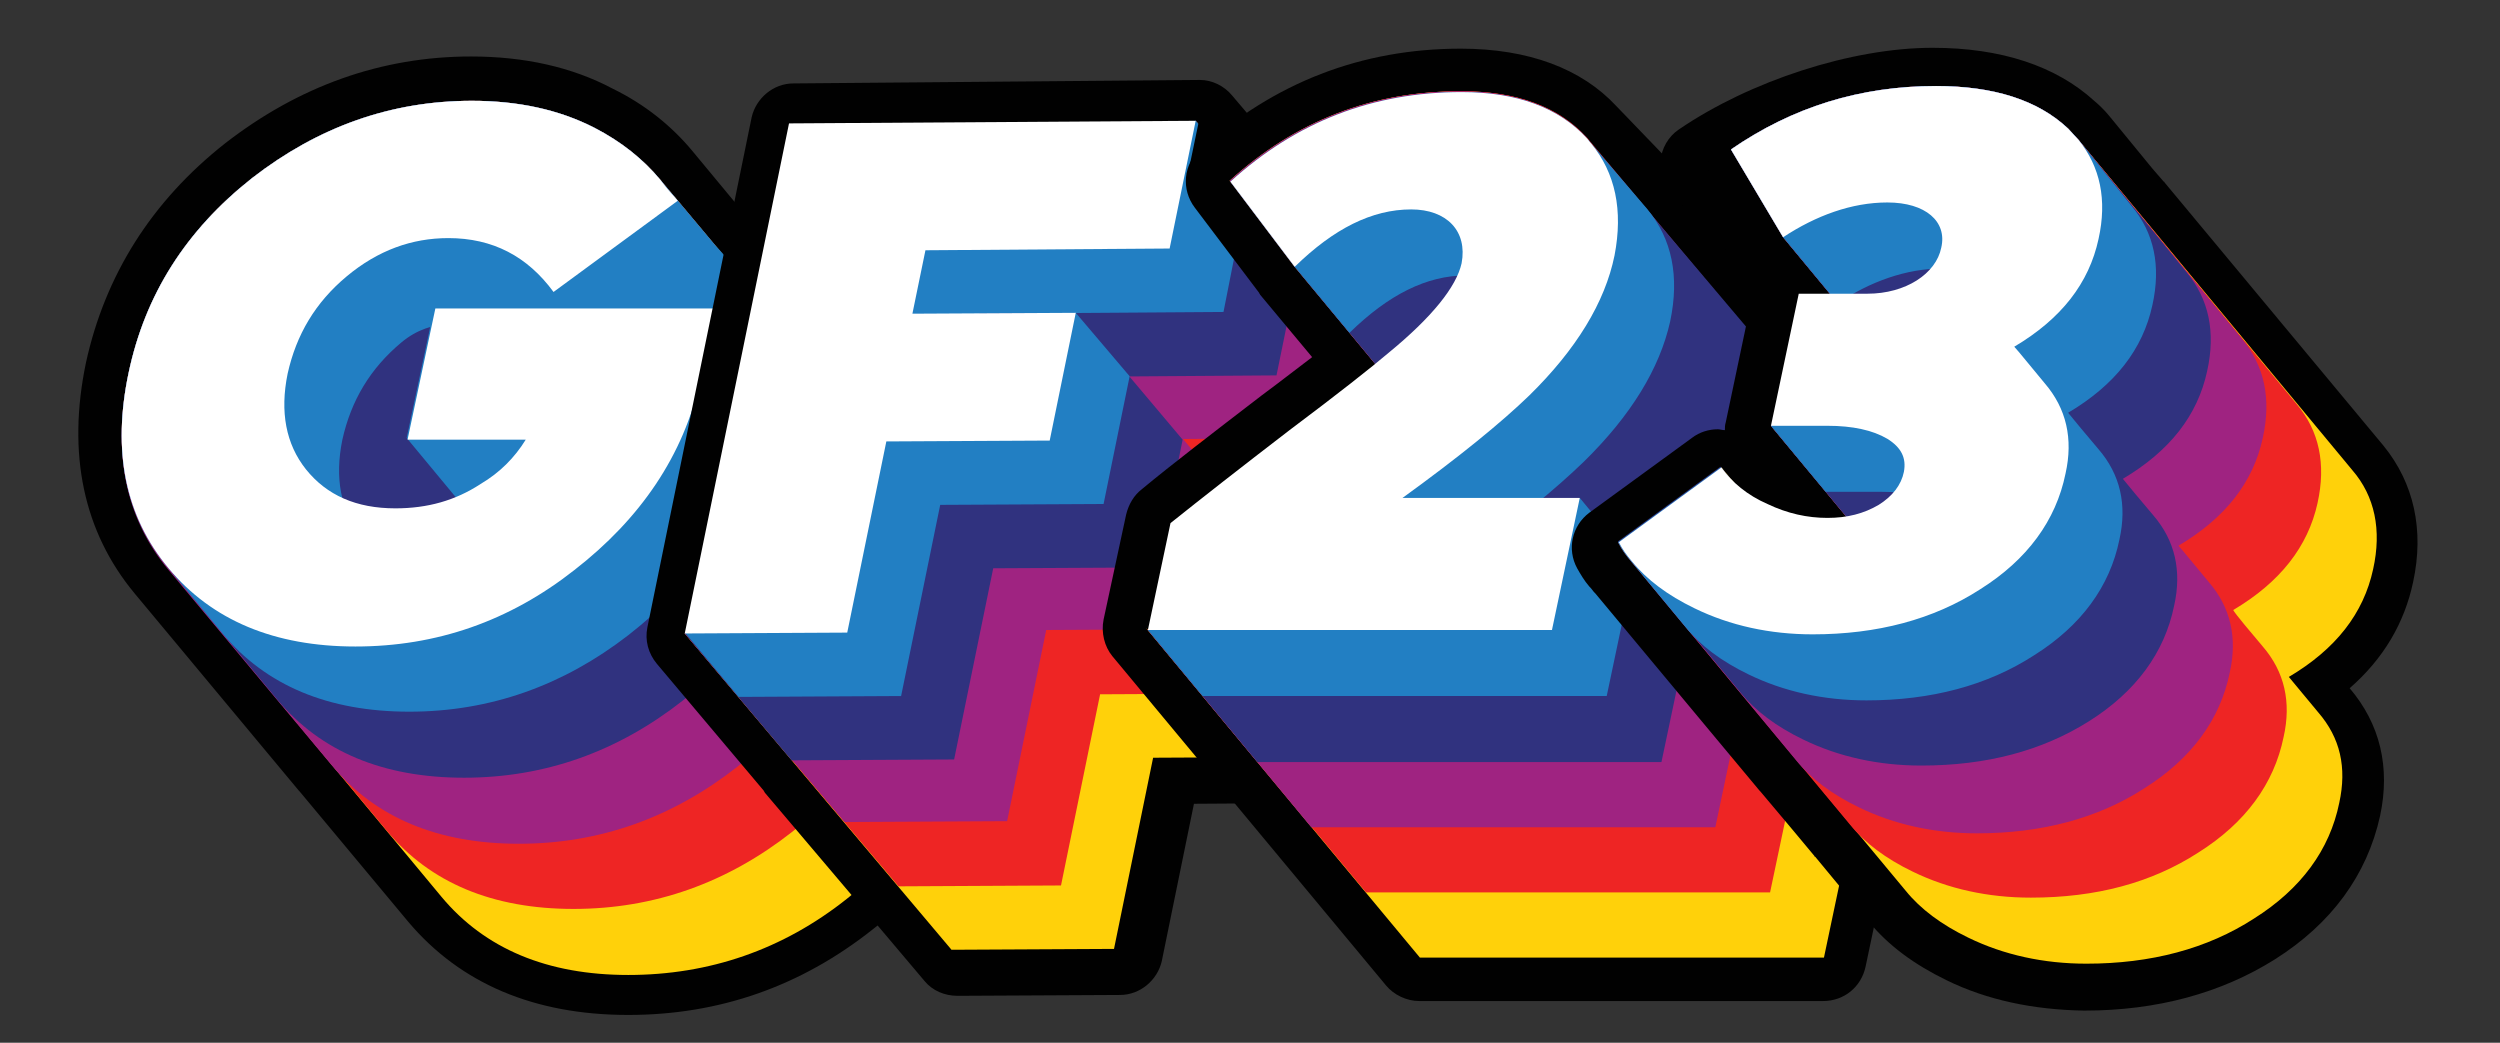 <svg xmlns="http://www.w3.org/2000/svg" xmlns:xlink="http://www.w3.org/1999/xlink" id="Layer_1" x="0px" y="0px" viewBox="0 0 287.7 120" style="enable-background:new 0 0 287.7 120;" xml:space="preserve"><rect x="0" y="0" width="287.7" height="120" fill="#333333" stroke="none"/><style type="text/css">	.st0{fill:#010101;}	.st1{fill:#FED20D;}	.st2{fill:#ED2424;}	.st3{fill:#A02382;}	.st4{fill:#2F2F7E;}	.st5{fill:#227FC3;}	.st6{fill:#FFFFFF;}	.st7{fill:#FFD10A;}	.st8{fill:#EE2524;}	.st9{fill:#9F2381;}	.st10{fill:#30327F;}</style><g>	<g>		<g>			<path class="st0" d="M72.3,114.5c-10.1,0-17.9-3.3-23.4-9.9L17.4,66.8C12,60.2,10.2,52,12.3,42.2c2-9.5,7.1-17.5,15.1-23.8    c8-6.3,17-9.5,26.8-9.5c5.8,0,10.9,1.2,15.3,3.4c3.4,1.7,6.2,4,8.4,6.6l31.5,37.8c0.7,0.9,1.4,1.8,2,2.8c0.7,1.1,0.4,2.5-0.6,3.3    l-2.1,1.5l5.9,7.1c0.4,0.4,0.6,1,0.6,1.6l0,0.6c0,2.4-0.3,4.9-0.8,7.5l-0.1,0.7c-2,9.3-7,17.1-15.1,23.3    C91.2,111.3,82.2,114.5,72.3,114.5C72.3,114.5,72.3,114.5,72.3,114.5z"></path>			<path class="st0" d="M54.2,11.4C54.2,11.4,54.2,11.4,54.2,11.4c5.3,0,10.1,1,14.2,3.1c3.1,1.6,5.6,3.6,7.6,6l6.3,7.6    c0,0,0,0,0,0.1l25.1,30.2c0.7,0.8,1.3,1.6,1.8,2.5L105,64l7.6,9.1l0,0.6c0,2.2-0.3,4.5-0.8,7c-0.1,0.3-0.1,0.5-0.1,0.7    c-1.8,8.7-6.6,16-14.2,21.8c-7.4,5.9-15.8,8.8-25.2,8.8c0,0,0,0,0,0c-9.3,0-16.5-3-21.5-9L38.2,87.9c0,0,0,0,0,0L19.3,65.2    c-5-5.9-6.5-13.5-4.6-22.5c1.9-9,6.6-16.4,14.2-22.4C36.5,14.4,44.9,11.4,54.2,11.4 M54.2,6.5c-10.3,0-19.8,3.4-28.3,10    c-8.5,6.7-13.8,15.2-16,25.2c-2.2,10.5-0.3,19.5,5.6,26.6L34.4,91c0,0,0.1,0.1,0.1,0.1l12.5,15c6,7.1,14.5,10.7,25.3,10.7    c10.5,0,19.9-3.3,28.2-9.9c8.5-6.6,13.9-14.9,16-24.7l0-0.1l0.1-0.5c0.6-2.7,0.9-5.4,0.9-8l0-0.6c0-1.2-0.4-2.3-1.1-3.2l-4.2-5.1    c2-1.5,2.6-4.4,1.3-6.5c-0.6-1-1.4-2-2.2-3L86.1,25.1c0,0-0.1-0.1-0.1-0.1l-6.3-7.6c-2.4-2.9-5.5-5.4-9.2-7.2    C65.8,7.7,60.3,6.5,54.2,6.5L54.2,6.5L54.2,6.5z"></path>		</g>		<g>			<path class="st7" d="M50.8,103.2c5,6,12.2,9,21.5,9c9.3,0,17.8-2.9,25.2-8.8c7.6-5.9,12.3-13.2,14.2-21.8c0-0.2,0.1-0.4,0.1-0.7    c0.5-2.4,0.8-4.7,0.8-7l0-0.6L81.1,35.4l-31.1,0l-3.2,15.1l31.5,37.8l13.6,0l0,0.1c-1.3,2.1-3,3.8-5.1,5.1    c-2.9,1.9-6.2,2.8-9.8,2.8c-4.5,0-7.9-1.5-10.3-4.4c-2.3-2.9-3-6.6-2.1-11c1-4.5,3.2-8.2,6.8-11.2c3.6-3,7.5-4.4,11.7-4.4    c5.1,0,9.1,2.1,12.1,6.2l14.2-10.4C108.6,59.6,76,20.7,76,20.7c-2-2.4-4.5-4.4-7.6-6c-4.1-2.1-8.8-3.1-14.1-3.1    c-9.3,0-17.7,3-25.3,8.9c-7.6,6-12.3,13.4-14.2,22.4c-1.9,9-0.4,16.5,4.6,22.5L50.8,103.2z"></path>			<path class="st8" d="M44.5,95.6c5,6,12.2,9,21.5,9c9.3,0,17.7-3,25.2-8.9c7.5-5.9,12.3-13.2,14.2-21.9c0-0.2,0.1-0.4,0.1-0.7    c0.5-2.4,0.8-4.8,0.8-7l0-0.6L81.1,35.4l-31.1,0l-3.2,15.1L72,80.8l13.6,0l0,0c-1.3,2.1-3,3.8-5.1,5.1c-2.9,1.9-6.2,2.8-9.8,2.8    c-4.5,0-7.9-1.5-10.3-4.4c-2.3-2.9-3-6.6-2.1-11c1-4.5,3.2-8.2,6.8-11.2c3.6-3,7.5-4.4,11.7-4.4c5.1,0,9.1,2.1,12.1,6.2    l14.3-10.5C102.5,52.4,76,20.7,76,20.7c-2-2.4-4.5-4.4-7.6-6c-4.1-2.1-8.8-3.1-14.1-3.1c-9.3,0-17.7,3-25.3,8.9    c-7.6,6-12.3,13.4-14.2,22.4c-1.9,9-0.4,16.5,4.6,22.5L44.5,95.6z"></path>			<path class="st9" d="M38.2,88.1c5,6,12.2,9,21.5,9c9.3,0,17.7-3,25.2-8.9c7.6-5.9,12.3-13.2,14.2-21.8c0-0.2,0.1-0.4,0.1-0.7    c0.5-2.4,0.8-4.7,0.8-7l0-0.6L81.1,35.4l-31.1,0l-3.2,15.1l18.9,22.7l13.6,0l0,0.1c-1.3,2.1-3,3.8-5.2,5.1    c-2.9,1.9-6.2,2.8-9.8,2.8c-4.5,0-7.9-1.5-10.3-4.4c-2.3-2.9-3-6.6-2.1-11c1-4.5,3.2-8.2,6.8-11.2c3.6-3,7.5-4.4,11.7-4.4    c5.1,0,9.1,2.1,12.1,6.2l14.4-10.5c-0.5-0.9-20.9-25-20.9-25c-2-2.4-4.5-4.4-7.6-6c-4.1-2.1-8.8-3.1-14.1-3.1    c-9.3,0-17.7,3-25.3,8.9c-7.6,6-12.3,13.4-14.2,22.4c-1.9,9-0.4,16.5,4.6,22.5L38.2,88.1z"></path>			<path class="st10" d="M31.9,80.5c5,6,12.2,9,21.5,9c9.3,0,17.7-3,25.2-8.9c7.5-5.9,12.3-13.2,14.2-21.9c0-0.2,0.1-0.4,0.1-0.7    c0.5-2.4,0.8-4.7,0.8-7l0-0.6L81.1,35.4l-31.1,0l-7.6,27.9l17,2.4l13.6,0l0,0.1c-1.3,2.1-3,3.8-5.1,5.1c-2.9,1.9-6.2,2.8-9.8,2.8    c-4.5,0-7.9-1.5-10.3-4.4c-2.3-2.9-3.1-6.6-2.1-11c1-4.5,3.2-8.2,6.8-11.2c3.6-3,7.5-4.4,11.7-4.4c5.1,0,9.1,2.1,12.1,6.2    l14.4-10.5c-0.7-0.9-1.4-1.7-2.1-2.5L76,20.7c-2-2.4-4.5-4.4-7.6-6c-4.1-2.1-8.8-3.1-14.1-3.1c-9.3,0-17.7,3-25.3,8.9    c-7.6,6-12.3,13.4-14.2,22.4c-1.9,9-0.4,16.5,4.6,22.5L31.9,80.5z"></path>			<path class="st5" d="M25.6,72.9c5,6,12.2,9,21.5,9c9.3,0,17.7-3,25.2-8.8c7.6-5.9,12.3-13.2,14.2-21.9c0-0.2,0.1-0.4,0.1-0.7    c0.5-2.4,0.8-4.7,0.8-7l0-0.6l-4.8-7.6l-32.6,0l-3.2,15.1l6.3,7.6l13.6,0l0,0.1c-1.3,2.1-3,3.8-5.1,5.1c-2.9,1.9-6.2,2.8-9.8,2.8    c-4.5,0-7.9-1.5-10.3-4.4c-2.3-2.9-3-6.6-2.1-11c1-4.5,3.2-8.2,6.8-11.2c3.6-3,7.5-2.1,11.7-2.1c5.1,0,18.3,8.9,21.2,13l5.9-19    c-0.7-0.9-2.1-2.4-2.7-3.1L76,20.7c-2-2.4-4.5-4.4-7.6-6c-4.1-2.1-8.8-3.1-14.1-3.1c-9.3,0-17.7,3-25.3,8.9    c-7.6,6-12.3,13.4-14.2,22.4c-1.9,9-0.4,16.5,4.6,22.5L25.6,72.9z"></path>			<path class="st6" d="M76,20.7c-2-2.4-4.5-4.4-7.6-6c-4.1-2.1-8.8-3.1-14.1-3.1c-9.3,0-17.7,3-25.3,8.9    c-7.6,6-12.3,13.4-14.2,22.4c-1.9,9-0.4,16.5,4.6,22.5l0,0c5,6,12.2,9,21.5,9c9.3,0,17.7-2.9,25.2-8.8    c7.6-5.9,12.6-13.2,14.5-21.9c0-0.2,0.3-0.4,0.3-0.7c0.5-2.4,2.8-4.7,2.8-6.9l-0.3-0.6l-2.2,0l-31.1,0l-3.2,15.1l0,0l13.6,0l0,0    c-1.3,2.1-3,3.8-5.2,5.1c-2.9,1.9-6.1,2.8-9.8,2.8c-4.5,0-7.9-1.5-10.3-4.5c-2.3-2.9-3-6.6-2.1-11c1-4.5,3.2-8.2,6.8-11.2    c3.6-3,7.5-4.4,11.7-4.4c5.1,0,9.1,2.1,12.1,6.2l14.3-10.5C77.1,22.1,76.6,21.5,76,20.7L76,20.7z"></path>		</g>	</g>	<g>		<g>			<path class="st0" d="M110,112c-0.7,0-1.4-0.3-1.9-0.9l-6-7.1c0,0-0.1-0.1-0.1-0.1L89.8,89.4c0,0-0.1-0.1-0.1-0.1L77.4,74.7    c-0.5-0.6-0.7-1.3-0.5-2.1l12-58.7c0.2-1.1,1.2-2,2.4-2c0,0,46.8-0.3,46.8-0.3c0.7,0,1.4,0.3,1.9,0.9l24.6,29.1    c0,0,0.1,0.1,0.1,0.1l6,7.2c0.5,0.6,0.7,1.3,0.5,2.1l-3,14.7c-0.2,1.1-1.2,2-2.4,2l-11.7,0.1l2.8,3.3c0.5,0.6,0.7,1.3,0.5,2.1    l-3,14.7c-0.2,1.1-1.2,2-2.4,2l-16.8,0.1l-4.1,20c-0.2,1.1-1.2,2-2.4,2C128.7,111.9,110,112,110,112z"></path>			<path class="st0" d="M138.1,14.2l24.6,29.1l0,0l6.1,7.3l-3,14.7l-17,0.1l6.1,7.3l-3,14.7l-18.8,0.1l-4.5,22l-18.7,0.1l-6.1-7.3    l0,0L91.5,87.7l0,0L79.2,73.2l12-58.7L138.1,14.2 M138.1,9.2C138,9.2,138,9.2,138.1,9.2L91.3,9.6c-2.3,0-4.3,1.7-4.8,3.9    l-12,58.7c-0.3,1.5,0.1,3,1.1,4.2l12.3,14.6c0,0.1,0.1,0.1,0.1,0.2l12.2,14.4c0.1,0.1,0.1,0.1,0.2,0.2l6,7.1    c0.9,1.1,2.3,1.7,3.8,1.7c0,0,0,0,0,0l18.7-0.1c2.3,0,4.3-1.7,4.8-3.9l3.7-18.1l14.8-0.1c2.3,0,4.3-1.7,4.8-3.9l3-14.7    c0.2-1.2,0-2.4-0.5-3.4l6.6,0c2.3,0,4.3-1.7,4.8-3.9l3-14.7c0.3-1.5-0.1-3-1.1-4.2l-6-7.1c0-0.1-0.1-0.1-0.1-0.2L141.8,11    C140.9,9.9,139.5,9.2,138.1,9.2L138.1,9.2z"></path>		</g>		<g>			<path class="st7" d="M165.4,65l-28.1,0.2l-1.5,7.3l-12-36.5l30.7,36.4l-3,14.7l-18.8,0.1l-4.5,22l-18.7,0.1L78.8,72.9l42.8-22.3    l16-36.7l30.7,36.4L165.4,65z"></path>			<path class="st8" d="M159.2,57.7l-28.1,0.2l-1.5,7.3L123.8,36l24.6,29.1l-3,14.7l-18.8,0.1l-4.5,22l-18.7,0.1L78.8,72.9    l36.6-29.5l22.2-29.4l24.6,29.1L159.2,57.7z"></path>			<path class="st9" d="M153.1,50.4L125,50.6l-1.5,7.3l0.3-22l18.4,21.8l-3,14.7l-18.8,0.1l-4.5,22l-18.7,0.1L78.8,72.9l30.5-36.8    l28.3-22.2l18.4,21.8L153.1,50.4z"></path>			<path class="st10" d="M146.9,43.2l-28.1,0.2l-1.5,7.3l6.5-14.7l12.3,14.6l-3,14.7l-18.8,0.1l-4.5,22l-18.7,0.1L78.8,72.9    l24.3-44.1l34.5-14.9l12.3,14.6L146.9,43.2z"></path>			<path class="st5" d="M140.8,35.9l-28.1,0.2l-1.5,7.3l12.6-7.4l6.2,7.3l-3,14.7l-18.8,0.1l-4.5,22L85,80.2l-6.1-7.3L97,21.5    l40.6-7.6l6.1,7.3L140.8,35.9z"></path>			<path class="st6" d="M134.6,28.6l-28.1,0.2l-1.5,7.3l18.8-0.1l0,0l-3,14.7L102,50.8l-4.5,22l-18.7,0.1l0,0l12-58.7l46.8-0.3l0,0    L134.6,28.6z"></path>		</g>	</g>	<path class="st10" d="M194.6,47.3c-0.1,0.1-1.2,5.6-1.2,5.6s4.4-2,4.3-2.1s-0.5-4.9-0.5-4.9L194.6,47.3z"></path>	<g>		<g>			<path class="st0" d="M163.5,112.8c-0.7,0-1.4-0.3-1.9-0.9L130,74c-0.5-0.6-0.7-1.4-0.5-2.1l2.6-12.3c0.1-0.6,0.4-1.1,0.9-1.4    c3.5-2.9,8.2-6.5,13.8-10.7c3.3-2.5,5.9-4.5,7.8-6c0,0-7.6-9.2-7.7-9.2l-7.4-9.8c-0.8-1-0.6-2.5,0.3-3.4c8-7.3,17.5-11,28.3-11    c7.1,0,12.6,2.1,16.3,6.1c0,0,8.4,8.7,8.7,9c0.2,0.2,0.4,0.5,0.5,0.8l0.8,2.2l15.9,19.1c0,0,0.1,0.1,0.1,0.1l6.2,7.5    c3.4,4,4.4,9.1,3.1,15.1c-1.3,5.9-4.8,11.8-10.5,17.4c-0.2,0.2-0.4,0.3-0.5,0.5l6.5,7.9c0.5,0.6,0.7,1.4,0.5,2.1l-3.2,15.2    c-0.2,1.2-1.3,2-2.4,2C210,112.8,163.5,112.8,163.5,112.8z"></path>			<path class="st0" d="M168.1,10.6C168.1,10.6,168.1,10.6,168.1,10.6c6.4,0,11.2,1.7,14.5,5.3c0.2,0.2,8.5,8.7,8.6,8.9l1,2.6    l3.5,4.3c0,0,0,0,0,0l12.6,15.1c0,0,0,0,0,0.1l6.3,7.5c2.9,3.4,3.7,7.7,2.6,12.9c-1.2,5.4-4.4,10.8-9.8,16.1    c-0.7,0.6-1.4,1.3-2.2,2.1l8.1,9.7l-3.2,15.2l-46.5,0l-31.5-37.9l2.6-12.3c3.5-2.8,8.1-6.4,13.7-10.7c4.4-3.4,7.7-5.9,9.9-7.7    l-2.9-3.5c0,0,0,0,0,0l-6.3-7.6l-7.4-9.8C149,14,157.9,10.6,168.1,10.6 M168.1,5.6C168.1,5.6,168.1,5.6,168.1,5.6L168.1,5.6    c-11.4,0-21.5,3.9-30,11.6c-1.9,1.7-2.2,4.6-0.6,6.7l7.4,9.8c0,0.1,0.1,0.1,0.1,0.2l6,7.2c-1.6,1.2-3.5,2.7-5.8,4.4    c-5.6,4.3-10.3,7.9-13.8,10.8c-0.9,0.7-1.5,1.7-1.8,2.9L127,71.3c-0.3,1.5,0.1,3.1,1,4.2l31.5,37.9c0.9,1.1,2.4,1.8,3.8,1.8    l46.5,0c0,0,0,0,0,0c2.4,0,4.4-1.6,4.9-4l3.2-15.2c0.3-1.5-0.1-3.1-1-4.2l-5.1-6.1c5.4-5.6,8.8-11.5,10.1-17.5    c1.4-6.7,0.2-12.5-3.7-17.2l-6.2-7.4c0-0.1-0.1-0.1-0.1-0.2l-12.5-15.1c0,0-0.1-0.1-0.1-0.1l-3-3.6l-0.7-1.8    c-0.2-0.6-0.5-1.1-0.9-1.5c-0.1-0.1-0.2-0.3-8.7-9.1C182,7.9,175.9,5.6,168.1,5.6L168.1,5.6z"></path>		</g>		<g>			<path class="st7" d="M183,16.4c-0.2-0.2-0.3-0.4-0.5-0.6c-3.2-3.5-8-5.3-14.4-5.3c-10.2,0-19,3.4-26.6,10.3l7.4,9.8l31.5,37.9    c4.5-4.4,8.9-6.6,13.4-6.6c4.1,0,6.5,2.5,5.8,6.2c-0.6,2.7-3.4,6.2-8.4,10.3c-2,1.7-5.8,4.6-11.4,8.9    c-5.6,4.3-10.2,7.9-13.7,10.7l-34.2-25.7l31.5,37.9l46.5,0l3.2-15.2l-31.5-37.9l11.1,37.9c6.5-4.7,11.4-8.7,14.6-11.8    c5.4-5.3,8.7-10.7,9.8-16.1c1.1-5.2,0.2-9.5-2.6-12.9L183,16.4z"></path>			<path class="st8" d="M183.1,16.4c-0.2-0.2-0.3-0.4-0.5-0.6c-3.2-3.5-8-5.3-14.4-5.3c-10.2,0-19,3.4-26.6,10.3l7.4,9.8L174.1,61    c4.5-4.4,8.9-6.6,13.4-6.6c4.1,0,6.6,2.5,5.8,6.2c-0.6,2.7-3.4,6.1-8.4,10.3c-2,1.7-5.8,4.6-11.4,8.9    c-5.7,4.3-10.2,7.9-13.7,10.7l-27.8-18.1l25.2,30.3l46.5,0l3.2-15.2l-25.2-30.4l4.8,30.3c6.5-4.7,11.4-8.7,14.6-11.8    c5.4-5.3,8.7-10.7,9.8-16.1c1.1-5.2,0.2-9.5-2.6-12.9L183.1,16.4z"></path>			<path class="st9" d="M183,16.4c-0.2-0.2-0.3-0.4-0.5-0.6c-3.2-3.5-8-5.3-14.4-5.3c-10.2,0-19,3.4-26.6,10.3l7.4,9.8l18.9,22.8    c4.5-4.4,8.9-6.6,13.4-6.6c4.1,0,6.5,2.5,5.8,6.2c-0.6,2.7-3.4,6.1-8.4,10.3c-2,1.7-5.8,4.6-11.4,8.9    c-5.6,4.3-10.2,7.9-13.7,10.7l-21.5-10.5l18.9,22.8l46.5,0l3.2-15.2l-18.9-22.8L180.2,80c6.5-4.7,11.4-8.7,14.6-11.8    c5.4-5.3,8.7-10.7,9.8-16.1c1.1-5.2,0.2-9.5-2.6-12.9L183,16.4z"></path>			<path class="st10" d="M183.1,16.5c-0.2-0.2-0.3-0.4-0.5-0.6c-3.2-3.5-8-5.3-14.4-5.3c-10.2,0-19,3.4-26.6,10.3l7.4,9.8l12.6,15.2    c4.5-4.4,8.9-6.6,13.4-6.6c4.1,0,6.6,2.5,5.8,6.2c-0.6,2.7-3.4,6.1-8.4,10.3c-2,1.7-5.8,4.6-11.4,8.9    c-5.6,4.3-10.2,7.9-13.7,10.7l-15.2-2.9l12.6,15.2l46.5,0l3.2-15.2l-12.6-15.2l-7.8,15.2c6.5-4.7,11.4-8.7,14.6-11.8    c5.4-5.3,10.1-5.5,10.1-11c0-0.1,2.6-11.8,2.5-11.8L183.1,16.5z"></path>			<path class="st5" d="M183.1,16.5c-0.2-0.2-0.3-0.4-0.5-0.6c-3.2-3.5-8-5.3-14.4-5.3c-10.2,0-19,3.4-26.6,10.3l7.4,9.8l6.3,7.6    c4.5-4.4,8.9-6.6,13.4-6.6c4.1,0,6.5,2.5,5.8,6.2c-0.6,2.7-3.4,6.1-8.4,10.3c-2,1.7-5.8,4.6-11.4,8.9    c-5.6,4.3-10.2,7.9-13.7,10.7l-8.9,4.7l6.3,7.6l46.5,0l3.2-15.2l-6.3-7.6l-14.1,7.6c6.6-4.7,11.4-8.7,14.6-11.8    c5.4-5.3,8.7-10.7,9.9-16.1c1.1-5.2,0.2-9.5-2.6-12.9L183.1,16.5z"></path>			<path class="st6" d="M183.1,16.5c-0.2-0.2-0.3-0.4-0.5-0.6c-3.2-3.5-8-5.3-14.4-5.3c-10.2,0-19,3.4-26.6,10.3l7.4,9.8l0,0    c4.5-4.4,8.9-6.6,13.4-6.6c4.1,0,6.5,2.5,5.8,6.2c-0.6,2.7-3.4,6.2-8.4,10.3c-2,1.7-5.8,4.7-11.4,8.9    c-5.6,4.3-10.2,7.9-13.7,10.7l-2.6,12.3l0,0l46.5,0l3.2-15.2l0,0l-20.4,0c6.5-4.7,11.4-8.7,14.6-11.8c5.4-5.3,8.7-10.7,9.8-16.1    C186.8,24.2,185.9,19.9,183.1,16.5L183.1,16.5z"></path>		</g>	</g>	<g>		<g>			<path class="st0" d="M239.8,113.9c-5.4,0-10.4-1.1-14.7-3.2c-3.5-1.6-6.1-3.6-8.1-6.1l-31.5-37.9c-0.2-0.2-0.3-0.4-0.5-0.6    l-0.1-0.2c-0.5-0.7-0.9-1.3-1.2-1.8c-0.6-1.1-0.3-2.5,0.7-3.2l11.8-8.6c0.4-0.3,1-0.5,1.5-0.5c0.8,0,1.5,0.3,2,1    c1.1,1.5,2.6,2.6,4.3,3.4c0.9,0.4,1.7,0.7,2.5,0.9l-4.9-5.9c-0.5-0.6-0.7-1.4-0.5-2.1l3.2-15.2c0.1-0.6,0.5-1.2,1-1.5l-2.3-2.8    l-8.7-8.8c-0.5-0.5-0.8-1.3-0.7-2c0.1-0.7,0.5-1.4,1.1-1.8c7.8-5.3,19-8.9,27.8-8.9c7.3,0,13,1.9,16.9,5.5c0.5,0.4,1,0.9,1.4,1.5    l31.6,38c3.1,3.7,4,8.2,2.9,13.5c-1,4.9-3.9,9.1-8.4,12.4c0.6,0.7,1.2,1.5,1.7,2c3,3.5,3.9,7.7,2.9,12.6c-1.3,6.1-5,11.2-11,14.9    C254.6,112,247.7,113.9,239.8,113.9C239.8,113.9,239.8,113.9,239.8,113.9z"></path>			<path class="st0" d="M222.4,10.5C222.4,10.5,222.4,10.5,222.4,10.5c6.6,0,11.7,1.6,15.2,4.9c0.5,0.4,0.9,0.8,1.2,1.3l5.1,6.1    l1.3,1.5c0,0,0,0,0,0l25.2,30.3c2.6,3.1,3.4,6.9,2.4,11.4c-1.1,5.1-4.3,9.2-9.7,12.4c0.2,0.2,2.3,2.8,3.4,4.1    c2.5,2.9,3.2,6.4,2.4,10.4c-1.2,5.4-4.4,9.9-9.8,13.3c-5.4,3.4-11.8,5.2-19.3,5.2c0,0,0,0,0,0c-5,0-9.5-1-13.6-3    c-3.1-1.5-5.5-3.3-7.2-5.4l-6.3-7.6c0,0,0,0,0,0l-2.5-3l-3.8-4.5c0,0,0,0,0,0l-5-6l-13.9-16.7c-0.2-0.2-0.3-0.4-0.4-0.6    c-0.4-0.5-0.7-1-1-1.6l11.8-8.6c1.2,1.7,3,3.2,5.3,4.2c2.3,1,4.6,1.5,6.9,1.6c0,0,0,0,0,0c0.8,0,1.5-0.1,2.1-0.2l-2.3-2.7h0    l-6.3-7.6l3.2-15.2l3.5,0l-5.4-6.5L196,19C203.1,14.1,213.7,10.5,222.4,10.5 M222.4,5.5C222.4,5.5,222.4,5.5,222.4,5.5L222.4,5.5    c-9.3,0-21,3.8-29.2,9.4c-1.2,0.8-2,2.2-2.1,3.6c-0.1,1.5,0.4,2.9,1.4,4l8.6,8.8l1,1.2c-0.1,0.3-0.2,0.6-0.3,0.9l-3.2,15.2    c-0.1,0.3-0.1,0.6-0.1,0.9c-0.3,0-0.6-0.1-0.8-0.1c-1,0-2.1,0.3-3,1l-11.8,8.6c-2,1.5-2.6,4.2-1.4,6.4c0.4,0.7,0.8,1.4,1.4,2.1    l0.1,0.1c0.2,0.2,0.3,0.4,0.5,0.6c0,0,0.1,0.1,0.1,0.1l13.9,16.7l5,6c0,0,0.1,0.1,0.1,0.1l3.7,4.4l2.5,3c0,0,0,0.1,0.1,0.1    l6.2,7.5c2.2,2.7,5.2,4.9,8.9,6.7c4.7,2.3,10,3.4,15.8,3.5c0,0,0,0,0.1,0c8.3,0,15.7-2,21.9-5.9c6.5-4.1,10.6-9.7,12.1-16.5    c1.2-5.6,0-10.6-3.5-14.7c3.9-3.4,6.3-7.5,7.3-12.2c1.3-6,0.1-11.4-3.4-15.7l-25.2-30.3c0,0,0-0.1-0.1-0.1l-1.3-1.5l-5-6.1    c0,0,0,0,0,0c-0.5-0.6-1.1-1.2-1.7-1.7C236.6,7.6,230.3,5.5,222.4,5.5L222.4,5.5z"></path>		</g>		<g>			<path class="st7" d="M239.2,16.1c-0.4-0.4-0.8-0.9-1.2-1.3c-3.5-3.3-8.6-4.9-15.2-4.9c-8.7,0-16.5,2.4-23.6,7.3l6,10.1l31.5,37.9    l0,0c3.8-2.5,7.9-4,12-4c4.3,0,6.9,2.2,6.2,5.2c-0.6,3-4.1,5.3-8.5,5.3l-7.9,0L203.8,49l31.5,37.9l6.5,0c2.9,0,5.2,0.5,6.9,1.5    c1.6,1,2.2,2.2,1.9,3.8c-0.3,1.5-1.3,2.8-2.9,3.8c-1.7,1-3.6,1.5-5.9,1.5c-2.3,0-4.6-0.5-6.9-1.6c-2.3-1-4.1-2.5-5.3-4.2    l-31.5-37.9l-11.8,8.6c0.4,0.8,0.9,1.5,1.5,2.2l31.5,37.9c1.7,2.1,4.1,3.9,7.2,5.4c4.1,2,8.7,3,13.6,3c7.4,0,13.9-1.7,19.3-5.2    c5.4-3.4,8.7-7.9,9.8-13.3c0.9-4.1,0.1-7.5-2.4-10.4c-1.1-1.3-3.3-4-3.4-4.1c5.4-3.2,8.6-7.3,9.7-12.4c1-4.5,0.2-8.4-2.4-11.4    L239.2,16.1z"></path>			<path class="st8" d="M239.2,16.1c-0.4-0.4-0.8-0.9-1.2-1.3c-3.5-3.3-8.6-4.9-15.2-4.9c-8.7,0-16.5,2.4-23.6,7.3l6,10.1l25.2,30.3    l0,0c3.7-2.5,7.9-4,12-4c4.4,0,6.9,2.2,6.2,5.2c-0.6,3-4.1,5.3-8.5,5.3l-7.9,0L203.8,49L229,79.3l6.5,0c2.9,0,5.2,0.5,6.9,1.5    c1.6,1,2.2,2.3,1.9,3.8c-0.3,1.5-1.3,2.8-3,3.8c-1.6,1-3.6,1.5-5.9,1.5c-2.3,0-4.6-0.5-6.9-1.5c-2.3-1-4.1-2.5-5.3-4.2    l-25.2-30.4l-11.8,8.6c0.4,0.8,0.9,1.5,1.5,2.2l25.2,30.3c1.7,2.1,4.1,3.9,7.2,5.4c4.1,2,8.7,3,13.6,3c7.5,0,13.9-1.7,19.3-5.2    c5.4-3.4,8.7-7.9,9.8-13.3c0.9-4,0.1-7.5-2.4-10.4c-1.1-1.3-3.3-3.9-3.4-4.2c5.4-3.2,8.6-7.3,9.7-12.3c1-4.5,0.2-8.3-2.4-11.4    L239.2,16.1z"></path>			<path class="st9" d="M239.2,16.1c-0.4-0.4-0.8-0.9-1.2-1.3c-3.5-3.3-8.6-4.9-15.2-4.9c-8.7,0-16.5,2.4-23.6,7.3l6,10.1L224,50.1    l0,0c3.8-2.5,7.9-4,12-4c4.4,0,6.9,2.2,6.2,5.2c-0.6,3-4.1,5.3-8.5,5.3l-7.9,0L203.8,49l18.9,22.8l6.5,0c3,0,5.2,0.5,6.9,1.5    c1.6,1,2.2,2.3,1.9,3.8c-0.3,1.5-1.3,2.8-2.9,3.8c-1.7,1-3.6,1.5-5.9,1.5c-2.3,0-4.6-0.5-6.9-1.5c-2.3-1-4.1-2.5-5.3-4.2    l-18.9-22.8l-11.8,8.6c0.4,0.8,0.9,1.5,1.5,2.2l18.9,22.8c1.7,2.1,4.1,3.9,7.2,5.4c4.1,2,8.7,3,13.6,3c7.4,0,13.9-1.7,19.3-5.2    c5.4-3.4,8.7-7.9,9.8-13.3c0.9-4,0.1-7.5-2.4-10.4c-1.1-1.3-3.2-3.9-3.5-4.2c5.4-3.2,8.6-7.3,9.7-12.4c1-4.5,0.2-8.3-2.4-11.4    L239.2,16.1z"></path>			<path class="st10" d="M239.2,16.1c-0.4-0.4-0.8-0.9-1.2-1.3c-3.5-3.3-8.6-4.9-15.2-4.9c-8.7,0-16.5,2.4-23.6,7.3l6,10.1    l12.6,15.2l0,0c3.7-2.5,7.9-4,12-4c4.4,0,6.9,2.2,6.2,5.2c-0.6,3-4.1,5.3-8.5,5.3l-7.9,0l-15.8,0l12.6,15.2l6.5,0    c2.9,0,5.2,0.5,6.8,1.5c1.6,1,2.3,2.2,1.9,3.7c-0.3,1.6-1.3,2.8-2.9,3.8c-1.7,1-3.6,1.5-5.9,1.5c-2.3,0-4.6-0.5-6.9-1.6    c-2.3-1-4.1-2.5-5.3-4.2l-12.6-15.2l-11.8,8.6c0.4,0.8,0.9,1.5,1.5,2.2l12.6,15.2c1.7,2.1,4.1,3.9,7.2,5.4c4.1,2,8.7,3,13.6,3    c7.5,0,13.9-1.7,19.3-5.1c5.4-3.4,8.7-7.9,9.8-13.3c0.9-4,0.1-7.5-2.4-10.4c-1.1-1.3-3.2-3.8-3.5-4.2c5.4-3.2,8.6-7.3,9.7-12.4    c1-4.5,0.2-8.3-2.4-11.4L239.2,16.1z"></path>			<path class="st5" d="M239.2,16.1c-0.4-0.4-0.8-0.9-1.2-1.3c-3.5-3.3-8.6-4.9-15.2-4.9c-8.7,0-16.5,2.4-23.6,7.3l6,10.1l6.3,7.6    l0,0c3.7-2.5,7.9-4,12-4c4.4,0,6.9,2.2,6.2,5.2c-0.6,3-4.1,5.3-8.5,5.3l-7.9,0l-9.5,7.6l6.3,7.6l6.5,0c3,0,5.2,0.5,6.9,1.5    c1.6,1,2.3,2.3,1.9,3.8c-0.3,1.5-1.3,2.8-3,3.8c-1.7,1-3.6,1.5-5.9,1.5c-2.3,0-4.6-0.5-6.9-1.6c-2.3-1-4.1-2.5-5.3-4.2l-6.3-7.6    l-11.8,8.6c0.4,0.8,0.9,1.5,1.5,2.2l6.3,7.6c1.7,2.1,4.1,3.9,7.2,5.4c4.1,2,8.7,3,13.6,3c7.4,0,13.9-1.7,19.3-5.2    c5.4-3.4,8.7-7.9,9.8-13.3c0.9-4,0.1-7.5-2.4-10.4c-1.1-1.3-3.2-3.8-3.5-4.2c5.4-3.2,8.6-7.3,9.7-12.4c1-4.5,0.2-8.3-2.4-11.4    L239.2,16.1z"></path>			<path class="st6" d="M239.2,16.1c-0.4-0.4-0.8-0.9-1.2-1.3c-3.5-3.3-8.6-4.9-15.2-4.9c-8.7,0-16.5,2.4-23.6,7.3l6,10.1l0,0l0,0    c3.8-2.5,7.9-4,12-4c4.4,0,6.9,2.2,6.2,5.2c-0.6,3-4.1,5.3-8.5,5.3l-7.9,0L203.8,49l0,0l6.5,0c2.9,0,5.2,0.5,6.9,1.5    c1.6,1,2.2,2.2,1.9,3.8c-0.3,1.5-1.3,2.8-2.9,3.8c-1.7,1-3.6,1.5-5.9,1.5c-2.3,0-4.6-0.5-6.9-1.6c-2.3-1-4.1-2.5-5.3-4.2l0,0    l-11.8,8.6c0.4,0.8,0.9,1.5,1.5,2.2l0,0c1.7,2.1,4.1,3.9,7.2,5.4c4.1,2,8.7,3,13.6,3c7.4,0,13.9-1.7,19.3-5.2    c5.4-3.4,8.7-7.9,9.8-13.3c0.9-4,0.1-7.5-2.4-10.4c-1.1-1.3-3.1-3.8-3.5-4.2c5.4-3.2,8.6-7.3,9.7-12.4    C242.5,23,241.7,19.2,239.2,16.1L239.2,16.1z"></path>		</g>	</g>	<path class="st0" d="M138.1,13.3l-1.6,7.7l5.1-2.1c0,0-2-6.8-2.2-6.8"></path></g></svg>